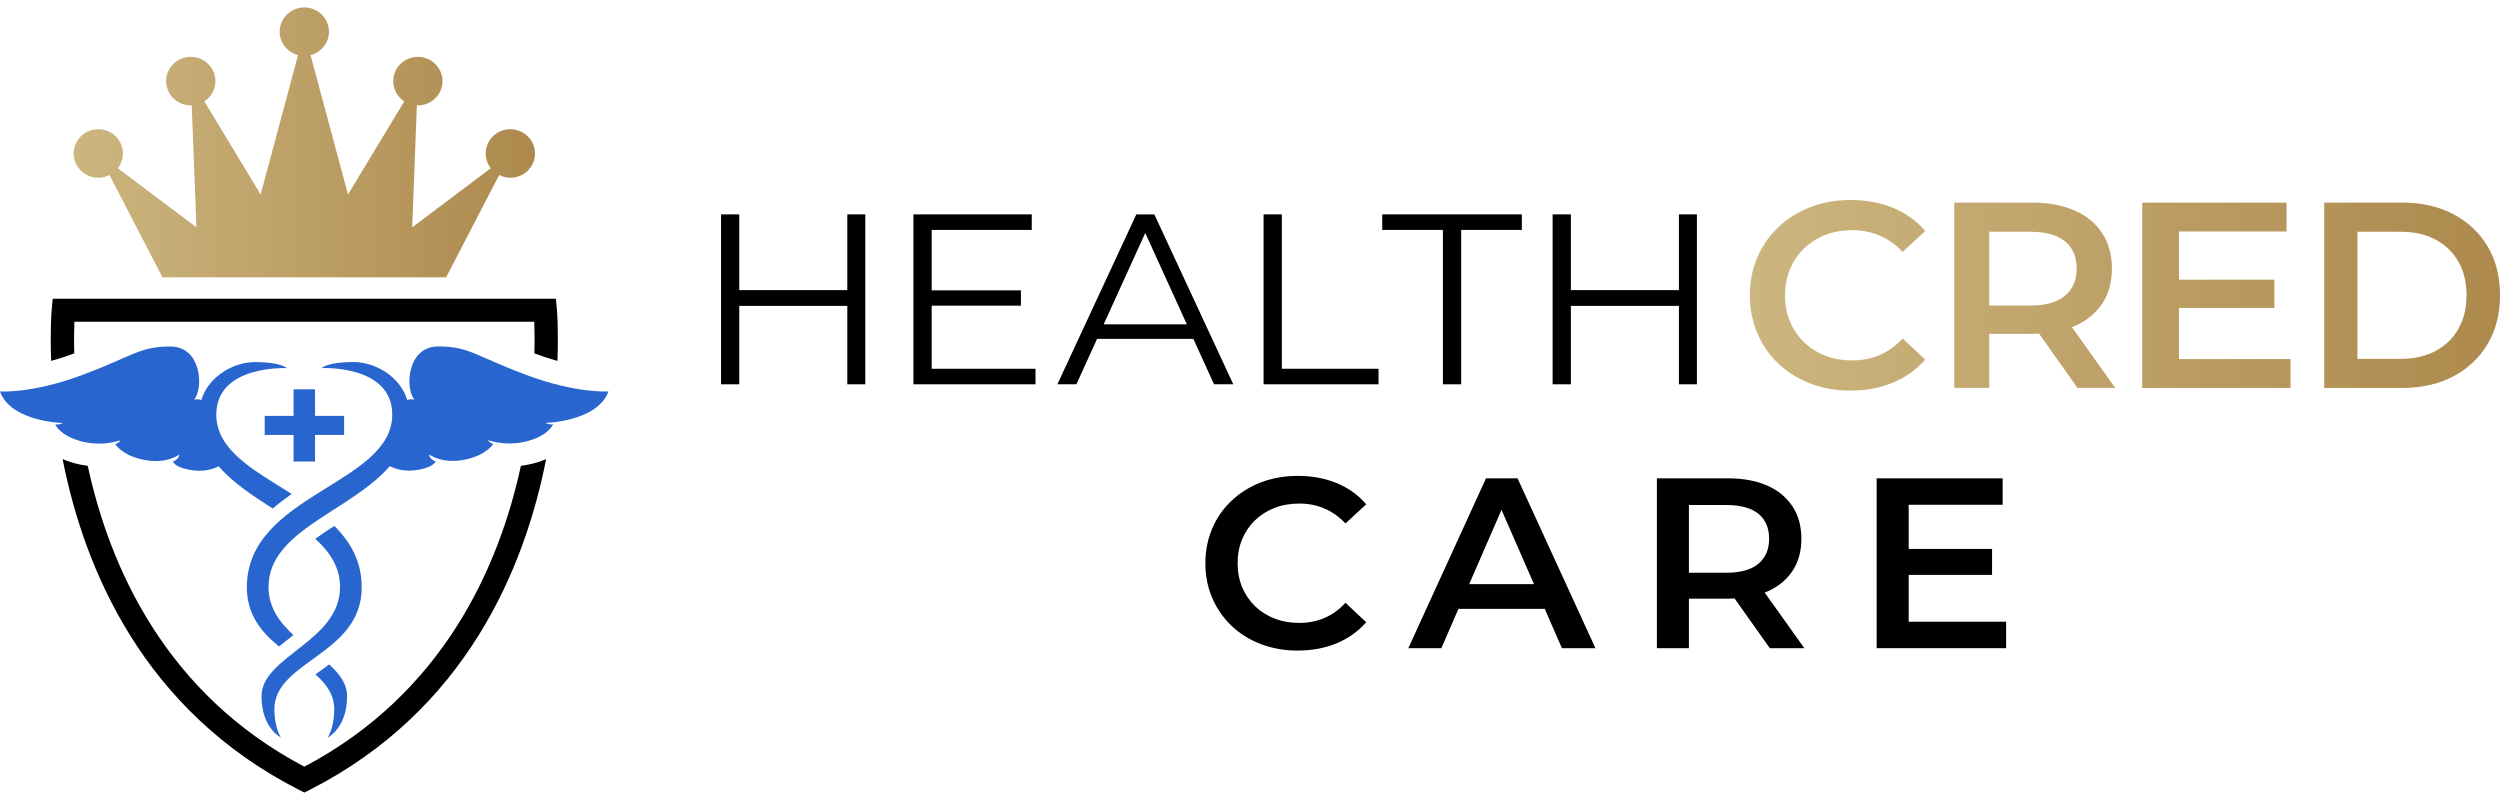 <svg xmlns="http://www.w3.org/2000/svg" width="200" height="64" viewBox="0 0 200 64" fill="none"><g clip-path="url(#clip0_14_492)"><path d="M67.785 23.21H59.142V17.151H57.684V30.744H59.142V24.471H67.785V30.744H69.223V17.151H67.785V23.21Z" fill="black"></path><path d="M74.534 24.453H81.674V23.228H74.534V18.394H82.541V17.151H73.073V30.744H82.84V29.501H74.534V24.453Z" fill="black"></path><path d="M90.907 17.151L84.592 30.74H86.113L87.765 27.111H95.47L97.121 30.74H98.661L92.346 17.151H90.904H90.907ZM88.295 25.945L91.621 18.636L94.947 25.945H88.299H88.295Z" fill="black"></path><path d="M102.547 17.151H101.086V30.744H110.282V29.501H102.547V17.151Z" fill="black"></path><path d="M110.578 18.394H115.432V30.744H116.893V18.394H121.747V17.151H110.578V18.394Z" fill="black"></path><path d="M134.313 17.151V23.21H125.67V17.151H124.209V30.744H125.67V24.471H134.313V30.744H135.752V17.151H134.313Z" fill="black"></path><path d="M152.208 27.074L154.017 28.769C153.314 29.574 152.451 30.188 151.435 30.611C150.415 31.034 149.282 31.247 148.034 31.247C146.887 31.247 145.819 31.06 144.84 30.685C143.857 30.313 143.005 29.78 142.28 29.096C141.555 28.412 140.991 27.604 140.591 26.67C140.191 25.739 139.989 24.721 139.989 23.622C139.989 22.522 140.191 21.504 140.591 20.574C140.994 19.644 141.559 18.835 142.291 18.151C143.023 17.467 143.875 16.938 144.854 16.562C145.83 16.188 146.898 16 148.061 16C149.294 16 150.422 16.21 151.439 16.625C152.459 17.041 153.318 17.658 154.021 18.478L152.212 20.151C151.666 19.574 151.057 19.14 150.381 18.849C149.705 18.559 148.976 18.416 148.184 18.416C147.392 18.416 146.674 18.541 146.02 18.798C145.366 19.052 144.802 19.412 144.32 19.879C143.838 20.346 143.464 20.897 143.199 21.53C142.934 22.166 142.803 22.864 142.803 23.625C142.803 24.387 142.934 25.089 143.199 25.721C143.464 26.357 143.838 26.909 144.32 27.372C144.802 27.839 145.366 28.199 146.02 28.453C146.674 28.707 147.395 28.835 148.184 28.835C148.972 28.835 149.705 28.692 150.381 28.401C151.054 28.111 151.666 27.67 152.212 27.078L152.208 27.074ZM166.199 31.034L163.123 26.688C162.929 26.699 162.742 26.71 162.54 26.71H159.14V31.03H156.341V16.206H162.54C163.874 16.206 165.018 16.419 165.974 16.842C166.927 17.265 167.663 17.871 168.179 18.662C168.695 19.452 168.953 20.39 168.953 21.478C168.953 22.567 168.695 23.5 168.179 24.284C167.663 25.067 166.927 25.666 165.974 26.085C165.903 26.114 165.825 26.137 165.75 26.166L169.214 31.03H166.202L166.199 31.034ZM162.41 18.537H159.136V24.445H162.41C163.643 24.445 164.573 24.184 165.197 23.662C165.821 23.14 166.135 22.412 166.135 21.482C166.135 20.552 165.825 19.809 165.197 19.302C164.569 18.794 163.643 18.541 162.41 18.541V18.537ZM174.315 28.725V24.637H181.953V22.372H174.315V18.518H182.924V16.21H171.378V31.034H183.242V28.725H174.315ZM200.001 23.622C200.001 25.103 199.672 26.401 199.018 27.508C198.364 28.615 197.449 29.482 196.279 30.104C195.106 30.725 193.742 31.034 192.191 31.034H185.936V16.21H192.191C193.746 16.21 195.109 16.518 196.279 17.14C197.452 17.761 198.364 18.622 199.018 19.724C199.672 20.828 200.001 22.125 200.001 23.622ZM197.322 23.622C197.322 22.592 197.109 21.699 196.679 20.945C196.249 20.188 195.644 19.599 194.859 19.177C194.074 18.754 193.144 18.541 192.068 18.541H188.593V28.707H192.068C193.144 28.707 194.074 28.493 194.859 28.07C195.644 27.648 196.249 27.056 196.679 26.291C197.109 25.53 197.322 24.64 197.322 23.622Z" fill="url(#paint0_linear_14_492)"></path><path d="M100.403 41.623C100.844 41.197 101.363 40.866 101.961 40.634C102.559 40.399 103.22 40.285 103.945 40.285C104.67 40.285 105.339 40.417 105.959 40.682C106.576 40.946 107.136 41.343 107.637 41.877L109.296 40.343C108.653 39.593 107.861 39.027 106.927 38.645C105.993 38.263 104.962 38.071 103.829 38.071C102.764 38.071 101.785 38.244 100.889 38.586C99.992 38.928 99.211 39.413 98.542 40.042C97.869 40.671 97.35 41.41 96.984 42.263C96.618 43.116 96.431 44.05 96.431 45.057C96.431 46.064 96.614 46.998 96.984 47.851C97.354 48.704 97.869 49.447 98.534 50.076C99.2 50.704 99.981 51.19 100.881 51.532C101.782 51.873 102.757 52.046 103.811 52.046C104.954 52.046 105.993 51.851 106.927 51.465C107.861 51.079 108.65 50.513 109.296 49.778L107.637 48.223C107.136 48.767 106.58 49.171 105.959 49.436C105.339 49.701 104.67 49.833 103.945 49.833C103.22 49.833 102.559 49.715 101.961 49.484C101.363 49.248 100.844 48.921 100.403 48.495C99.962 48.068 99.618 47.561 99.375 46.98C99.132 46.399 99.009 45.755 99.009 45.057C99.009 44.358 99.129 43.719 99.375 43.134C99.618 42.553 99.962 42.046 100.403 41.619V41.623Z" fill="black"></path><path d="M118.88 38.266L112.666 51.855H115.308L116.676 48.712H123.581L124.953 51.855H127.636L121.403 38.266H118.877H118.88ZM117.535 46.73L120.121 40.785L122.718 46.73H117.535Z" fill="black"></path><path d="M141.38 47.322C142.254 46.939 142.927 46.388 143.401 45.671C143.876 44.954 144.111 44.097 144.111 43.097C144.111 42.097 143.876 41.24 143.401 40.516C142.927 39.792 142.254 39.233 141.38 38.847C140.506 38.461 139.455 38.266 138.234 38.266H132.55V51.855H135.113V47.895H138.23C138.413 47.895 138.589 47.881 138.764 47.873L141.585 51.855H144.347L141.171 47.399C141.238 47.373 141.313 47.351 141.376 47.325L141.38 47.322ZM140.67 41.101C141.242 41.568 141.529 42.233 141.529 43.101C141.529 43.969 141.242 44.623 140.67 45.101C140.098 45.579 139.246 45.818 138.114 45.818H135.113V40.402H138.114C139.246 40.402 140.098 40.638 140.67 41.101Z" fill="black"></path><path d="M152.694 49.737V45.991H159.365V43.913H152.694V40.38H160.213V38.266H150.131V51.855H160.489V49.737H152.694Z" fill="black"></path><path d="M5.939 28.274C5.913 27.189 5.928 26.321 5.95 25.74H42.742C42.764 26.321 42.779 27.189 42.753 28.274C43.414 28.52 44.031 28.718 44.595 28.873C44.688 26.373 44.558 24.799 44.55 24.733L44.472 23.898H4.216L4.138 24.733C4.13 24.796 3.999 26.373 4.093 28.873C4.657 28.715 5.274 28.52 5.935 28.274H5.939Z" fill="black"></path><path d="M42.947 36.999C42.499 37.135 42.073 37.212 41.673 37.263C39.92 45.356 35.459 55.478 24.346 61.334C13.229 55.478 8.771 45.356 7.019 37.263C6.619 37.212 6.197 37.135 5.748 36.999C5.49 36.921 5.244 36.83 5.008 36.727C6.727 45.459 11.421 56.827 23.92 63.188L24.349 63.404L24.779 63.188C37.279 56.823 41.972 45.459 43.691 36.727C43.455 36.83 43.209 36.921 42.955 36.999H42.947Z" fill="black"></path><path d="M40.827 10.339C39.736 10.339 38.854 11.21 38.854 12.28C38.854 12.725 39.011 13.13 39.265 13.457L32.976 18.185L33.35 8.423C33.376 8.423 33.402 8.431 33.428 8.431C34.52 8.431 35.401 7.559 35.401 6.489C35.401 5.419 34.516 4.548 33.428 4.548C32.341 4.548 31.456 5.419 31.456 6.489C31.456 7.166 31.811 7.762 32.341 8.111L27.838 15.56L24.845 4.408C25.69 4.188 26.317 3.438 26.317 2.537C26.317 1.463 25.432 0.596 24.345 0.596C23.257 0.596 22.372 1.467 22.372 2.537C22.372 3.438 22.999 4.188 23.844 4.408L20.851 15.56L16.348 8.111C16.882 7.762 17.234 7.17 17.234 6.489C17.234 5.416 16.348 4.548 15.261 4.548C14.173 4.548 13.288 5.419 13.288 6.489C13.288 7.559 14.173 8.431 15.261 8.431C15.287 8.431 15.313 8.423 15.339 8.423L15.713 18.185L9.424 13.457C9.678 13.13 9.835 12.725 9.835 12.28C9.835 11.207 8.949 10.339 7.862 10.339C6.775 10.339 5.889 11.21 5.889 12.28C5.889 13.35 6.775 14.221 7.862 14.221C8.187 14.221 8.486 14.137 8.755 14.001L13 22.185H35.689L39.934 14.001C40.203 14.137 40.506 14.221 40.827 14.221C41.918 14.221 42.8 13.35 42.8 12.28C42.8 11.21 41.915 10.339 40.827 10.339Z" fill="url(#paint1_linear_14_492)"></path><path d="M48.689 31.311C48.689 31.311 46.159 31.509 42.09 29.991C38.021 28.472 37.527 27.715 35.061 27.715C32.595 27.715 32.378 30.976 33.148 31.976C32.954 31.914 32.755 31.939 32.584 32.002C31.975 30.049 29.949 28.961 28.275 28.961C26.201 28.961 25.727 29.447 25.727 29.447C25.727 29.447 31.38 29.163 31.38 33.167C31.38 38.771 19.748 39.517 19.748 46.981C19.748 49.205 20.933 50.587 22.323 51.72C22.547 51.54 22.775 51.359 23.003 51.179C23.163 51.054 23.32 50.929 23.477 50.804C22.371 49.79 21.482 48.602 21.482 46.962C21.482 42.414 28.077 40.903 31.182 37.289C31.578 37.498 32.419 37.815 33.623 37.554C34.609 37.34 34.796 37.024 34.841 36.917C34.841 36.917 34.332 36.719 34.332 36.355C34.332 36.344 35.312 37.135 37.139 36.782C38.962 36.425 39.456 35.498 39.467 35.506C39.157 35.447 39.033 35.219 39.033 35.219C39.59 35.37 40.797 35.712 42.392 35.234C43.458 34.914 44.044 34.366 44.257 33.947C44.257 33.947 43.872 33.991 43.659 33.825C43.659 33.837 47.815 33.73 48.678 31.303L48.689 31.311Z" fill="#2865CE"></path><path d="M26.336 53.154C26.116 53.319 25.899 53.477 25.686 53.628C25.529 53.742 25.384 53.849 25.238 53.955C26.116 54.735 26.747 55.595 26.74 56.772C26.733 58.25 26.213 59.007 26.213 59.007C26.213 59.007 27.767 58.25 27.767 55.702C27.767 54.709 27.166 53.911 26.336 53.157V53.154Z" fill="#2865CE"></path><path d="M27.528 33.27H25.204V31.145H23.485V33.27H21.175V34.796H23.485V36.921H25.204V34.796H27.528V33.27Z" fill="#2865CE"></path><path d="M21.822 40.675C22.304 40.264 22.812 39.881 23.335 39.517C20.357 37.638 17.304 36.043 17.304 33.171C17.304 29.167 22.958 29.451 22.958 29.451C22.958 29.451 22.483 28.965 20.41 28.965C18.735 28.965 16.71 30.053 16.101 32.006C15.929 31.943 15.735 31.918 15.537 31.98C16.307 30.98 16.094 27.719 13.624 27.719C11.154 27.719 10.664 28.476 6.595 29.995C2.526 31.513 -0.004 31.314 -0.004 31.314C0.859 33.741 5.014 33.848 5.014 33.837C4.805 33.998 4.416 33.958 4.416 33.958C4.633 34.377 5.22 34.925 6.281 35.245C7.877 35.723 9.087 35.381 9.64 35.23C9.64 35.23 9.517 35.458 9.207 35.517C9.218 35.506 9.711 36.436 11.535 36.793C13.358 37.149 14.341 36.359 14.341 36.366C14.341 36.73 13.833 36.929 13.833 36.929C13.878 37.035 14.065 37.355 15.051 37.565C16.254 37.822 17.095 37.51 17.491 37.3C18.631 38.624 20.234 39.668 21.811 40.679L21.822 40.675Z" fill="#2865CE"></path><path d="M26.744 42.072C26.206 42.418 25.694 42.76 25.223 43.106C26.396 44.168 27.203 45.385 27.203 46.966C27.203 51.33 20.922 52.489 20.922 55.698C20.922 58.25 22.476 59.004 22.476 59.004C22.476 59.004 21.957 58.246 21.95 56.768C21.927 52.845 28.937 52.4 28.937 46.981C28.937 44.907 28.037 43.356 26.74 42.069L26.744 42.072Z" fill="#2865CE"></path></g><defs><linearGradient id="paint0_linear_14_492" x1="139.989" y1="23.624" x2="200.001" y2="23.624" gradientUnits="userSpaceOnUse"><stop stop-color="#CCB67F"></stop><stop offset="1" stop-color="#AD894D"></stop></linearGradient><linearGradient id="paint1_linear_14_492" x1="5.889" y1="11.39" x2="42.8" y2="11.39" gradientUnits="userSpaceOnUse"><stop stop-color="#CCB67F"></stop><stop offset="1" stop-color="#AD894D"></stop></linearGradient><clipPath id="clip0_14_492"><rect width="200" height="62.816" fill="white" transform="translate(0 0.592)"></rect></clipPath></defs></svg>